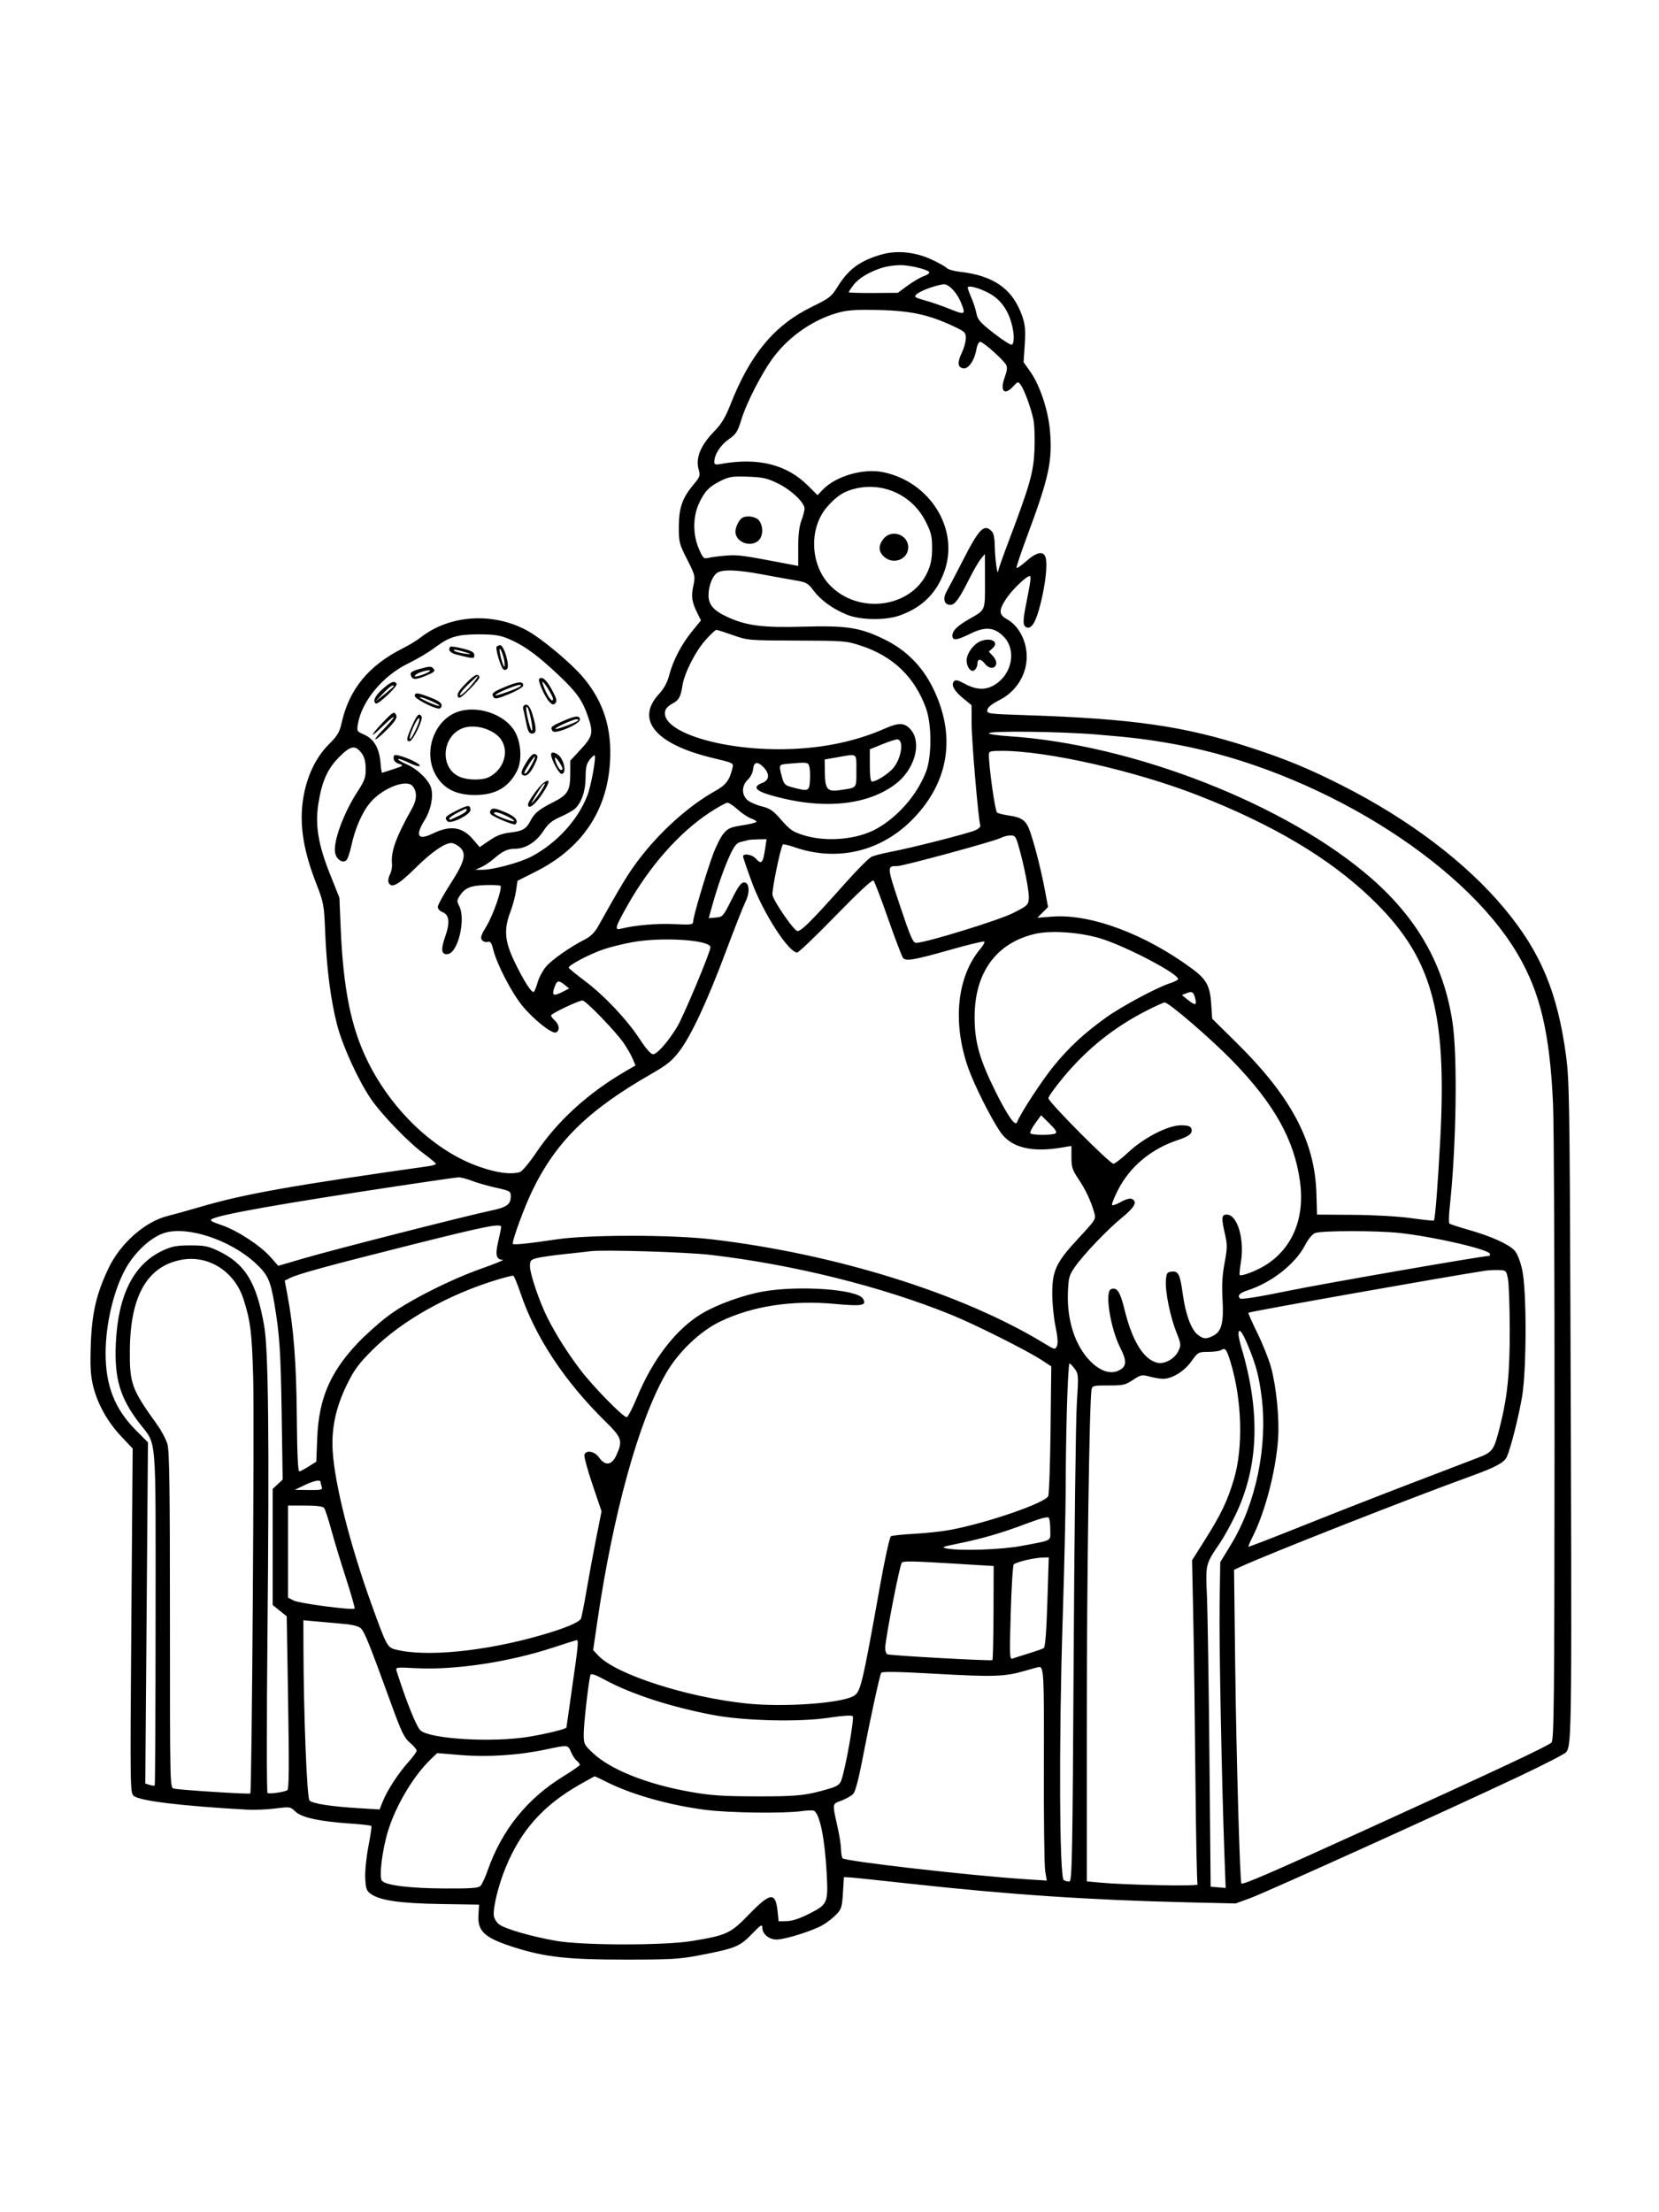 <svg xmlns="http://www.w3.org/2000/svg" width="864" height="1152" viewBox="0 0 864 1152" version="1.1">
	<path d="M 459.251 132.482 C 448.153 135.604, 441.888 140.140, 436.408 149.018 C 433.014 154.516, 432.157 155.192, 422.644 159.861 C 403.221 169.394, 390.678 184.504, 380.351 210.808 C 377.785 217.345, 375.735 220.737, 372.076 224.499 C 364.742 232.041, 362.117 238.551, 363.914 244.742 C 364.762 247.661, 364.499 248.408, 361.276 252.242 C 355.365 259.274, 353.592 264.290, 353.543 274.117 C 353.502 282.340, 353.698 283.124, 357.846 291.307 C 362.091 299.682, 362.166 299.999, 361.093 305.004 C 359.887 310.625, 360.317 313.570, 363.176 319.276 L 365.067 323.052 360.450 328.721 C 354.907 335.525, 350.504 343.967, 348.515 351.603 C 347.511 355.459, 345.836 358.539, 343.171 361.430 C 330.734 374.923, 341.460 387.617, 371.318 394.743 C 381.942 397.279, 382.124 397.370, 381.500 399.857 C 379.831 406.507, 378.164 408.716, 372.369 411.960 C 358.396 419.781, 343.248 433.476, 332.096 448.370 C 326.975 455.210, 323.639 460.724, 311.296 482.752 C 309.764 485.486, 307.464 487.743, 304.852 489.076 C 296.763 493.202, 287.266 499.854, 284.266 503.493 C 282.580 505.539, 280.644 509.201, 279.963 511.632 C 279.282 514.063, 278.393 516.257, 277.987 516.508 C 276.861 517.204, 272.590 510.494, 267.865 500.608 C 262.812 490.037, 262.333 483.953, 265.829 474.769 C 267.029 471.618, 268.346 466.707, 268.757 463.857 L 269.502 458.675 279.001 453.895 C 302.941 441.848, 316.119 422.453, 317.682 396.963 C 318.754 379.484, 314.415 365.611, 303.940 353.023 C 297.573 345.373, 281.902 332.292, 274.159 328.165 C 256.315 318.655, 234.079 320.201, 219 332 C 217.075 333.506, 213.025 335.976, 210 337.489 C 192.049 346.465, 181.861 358.821, 177.939 376.371 C 176.831 381.331, 175.796 383.073, 171.272 387.597 C 165.077 393.793, 160.643 402.467, 158.499 412.588 C 155.504 426.727, 157.313 440.994, 164.432 459.380 C 168.636 470.236, 168.753 470.858, 169.356 485.595 C 170.125 504.419, 172.243 520.851, 175.547 533.640 C 178.384 544.619, 186.504 562.434, 193.094 572.138 C 198.658 580.331, 212.698 594.885, 220.725 600.778 C 224.176 603.312, 227 605.690, 227 606.061 C 227 606.433, 225.313 606.976, 223.250 607.268 C 152.405 617.310, 127.744 621.681, 105.500 628.143 C 97.800 630.380, 89.720 632.636, 87.543 633.156 C 75.749 635.978, 62.805 647.308, 56.601 660.243 C 50.251 673.481, 47.854 683.716, 47.292 700 C 46.903 711.264, 47.153 716.037, 48.413 721.387 C 50.634 730.818, 55.852 740.272, 63.053 747.911 L 69.096 754.321 68.406 843.911 C 67.736 930.998, 67.770 933.546, 69.608 935.159 C 72.610 937.793, 94.043 940.414, 128.500 942.362 C 132.350 942.579, 139.024 942.313, 143.332 941.770 C 151.057 940.795, 151.201 940.818, 153.946 943.448 C 157.166 946.533, 166.833 948.586, 183.194 949.658 C 188.626 950.014, 193.232 950.574, 193.430 950.903 C 193.628 951.231, 192.920 956, 191.857 961.500 C 190.793 967, 190.053 974.379, 190.212 977.897 C 190.459 983.380, 190.857 984.560, 193 986.151 C 197.681 989.627, 208.248 991.178, 229.500 991.509 L 249.500 991.820 249.173 997.177 C 248.641 1005.885, 252.439 1009.245, 268.500 1014.274 C 284.166 1019.180, 296.009 1020.466, 325.500 1020.464 C 349.172 1020.462, 353.917 1020.190, 364 1018.259 C 382.859 1014.648, 385.258 1013.684, 391.488 1007.213 C 396.172 1002.349, 396.990 1001.834, 396.994 1003.750 C 397.003 1007.116, 400.443 1010, 404.448 1010 C 408.891 1010, 423.328 1005.455, 428.531 1002.419 C 430.748 1001.125, 433.898 998.674, 435.531 996.972 C 438.207 994.183, 438.549 993.069, 439 985.689 L 439.500 977.500 442.500 977.644 C 444.150 977.724, 458.100 979.179, 473.500 980.877 C 525.385 986.601, 567.687 989.440, 619 990.643 L 643.500 991.217 651 988.485 C 659.388 985.430, 755.946 941.721, 791.500 924.884 C 804.150 918.894, 815.023 913.288, 815.662 912.426 C 818.625 908.430, 818.679 902.676, 817.862 681.500 C 817.469 574.969, 817.251 562.188, 815.621 550 C 811.175 516.747, 802.402 495.774, 783.410 473 C 763.587 449.229, 733.932 426.749, 699.117 409.101 C 681.516 400.180, 669.397 395.181, 650.668 389.119 C 616.574 378.082, 590.041 374.278, 534.197 372.417 C 514.456 371.760, 513.903 371.684, 514.197 369.683 C 514.398 368.316, 516.468 366.625, 520.361 364.646 C 527.461 361.037, 532.412 354.780, 534.124 347.250 C 536.346 337.482, 532.038 326.612, 524.250 322.331 C 520.126 320.065, 520.092 317.713, 524.098 311.665 C 527.125 307.095, 534.502 300, 536.225 300 C 537.118 300, 536.805 302.490, 534.402 314.500 C 532.587 323.574, 532.636 325.923, 534.656 326.698 C 537.291 327.710, 539.523 323.923, 541.917 314.378 C 544.434 304.343, 545.564 294.384, 544.616 290.605 C 543.642 286.724, 540.125 287.257, 534.597 292.123 C 532.021 294.391, 529.692 296.025, 529.421 295.754 C 529.150 295.484, 531.597 288.116, 534.857 279.381 C 546.283 248.771, 548.193 239.958, 546.812 224.219 C 545.869 213.465, 541.516 200.484, 536.476 193.396 L 533.079 188.617 533.679 179.486 C 534.147 172.359, 533.908 169.240, 532.592 165.278 C 527.760 150.729, 517.852 143.544, 499.820 141.513 C 496.696 141.161, 493.659 140.294, 493.071 139.585 C 492.483 138.876, 488.875 136.856, 485.054 135.095 C 476.603 131.199, 467.195 130.246, 459.251 132.482 M 459.500 139.402 C 452.711 141.555, 447.230 144.831, 444.558 148.335 C 443.151 150.180, 442 151.907, 442 152.175 C 442 152.442, 447.754 152.620, 454.788 152.571 L 467.575 152.482 472.702 148.719 C 475.521 146.649, 479.217 144.472, 480.914 143.880 C 482.611 143.288, 484 142.416, 484 141.941 C 484 140.510, 473.985 137.995, 468.568 138.067 C 465.781 138.104, 461.700 138.705, 459.500 139.402 M 484.158 149.910 C 481.220 150.925, 478.133 152.438, 477.297 153.274 C 475.938 154.633, 476.396 154.964, 481.639 156.406 C 484.863 157.293, 490.762 159.336, 494.750 160.946 C 502.710 164.160, 503.099 163.914, 500.407 157.372 C 498.356 152.387, 494.193 147.991, 491.563 148.033 C 490.428 148.051, 487.096 148.895, 484.158 149.910 M 504 149.793 C 504 150.317, 504.864 152.715, 505.921 155.123 C 506.978 157.530, 508.153 161.190, 508.533 163.255 C 509.124 166.462, 510.448 167.965, 517.616 173.561 C 522.231 177.165, 526.455 179.837, 527.003 179.498 C 528.433 178.614, 528.232 173.088, 526.569 167.562 C 524.513 160.732, 520.615 155.648, 515.208 152.744 C 509.903 149.894, 504 148.340, 504 149.793 M 437.678 162.517 C 424.481 165.848, 411.535 174.542, 403.017 185.794 C 396.896 193.879, 388.767 209.664, 385.954 218.926 C 384.159 224.834, 383.333 226.085, 379.390 228.864 C 375.121 231.874, 372 236.822, 372 240.581 C 372 241.893, 372.659 242.106, 375.250 241.633 C 394.729 238.072, 409.717 241.812, 420.942 253.037 L 425.762 257.858 428.454 255.048 C 435.326 247.875, 449.619 243.740, 460.047 245.907 C 484.249 250.937, 499.414 275.134, 492.031 296.941 C 488.075 308.626, 480.394 316.325, 468.500 320.528 C 461.122 323.135, 448.058 322.942, 441.136 320.124 C 433.715 317.102, 427.570 312.673, 423.741 307.586 C 420.757 303.624, 419.984 303.196, 414 302.192 C 410.425 301.593, 402.586 300.180, 396.581 299.051 C 384.453 296.773, 376.896 296.450, 373.850 298.080 C 371.202 299.498, 369 304.915, 369 310.013 C 369 315.016, 371.752 318.094, 379.268 321.495 C 388.950 325.877, 397.571 326.941, 418.500 326.336 C 441.062 325.685, 448.118 326.802, 460.736 333.022 C 471.926 338.539, 480.247 346.878, 485.814 358.151 C 497.941 382.713, 494.475 406.541, 475.950 425.966 C 459.318 443.405, 436.092 449.025, 413.485 441.079 C 410.479 440.023, 407.855 439.460, 407.654 439.829 C 406.232 442.433, 401.825 464.168, 402.320 466.140 C 403.258 469.877, 413.334 484.441, 415.235 484.807 C 417.096 485.165, 422.775 479.500, 440.250 459.850 C 446.438 452.893, 452.625 446.702, 454 446.092 C 455.375 445.482, 460.100 444.298, 464.500 443.461 C 474.779 441.504, 503.523 434.182, 507.740 432.445 C 509.633 431.665, 510.792 430.568, 510.528 429.805 C 509.526 426.906, 506 385.580, 506 376.729 L 506 367.241 501.562 363.605 C 496.825 359.722, 495.121 356.479, 496.891 354.709 C 497.676 353.924, 499.028 354.207, 501.740 355.725 C 507.455 358.924, 512.174 359.486, 516.414 357.474 C 526.752 352.568, 530.011 338.822, 522.595 331.405 C 517.774 326.584, 513.105 326.181, 505.492 329.929 C 498.174 333.532, 496 333.777, 496 331 C 496 328.443, 498.554 325.913, 504.648 322.433 C 513.410 317.428, 513.004 318.397, 512.967 302.595 L 512.933 288.500 510.853 291 C 509.709 292.375, 506.968 297.100, 504.762 301.500 C 499.557 311.880, 497.294 315, 494.967 315 C 491.712 315, 490.830 311.753, 493.040 307.900 C 494.113 306.030, 497.924 298.756, 501.510 291.736 C 509.910 275.288, 512.506 272.649, 516.429 276.571 C 517.538 277.681, 518.035 280.253, 518.118 285.321 C 518.222 291.624, 519.564 300.671, 519.882 297.211 C 519.947 296.502, 522.077 290.427, 524.616 283.711 C 536.472 252.346, 538.211 246.277, 538.742 234.420 C 539.021 228.196, 538.767 221.142, 538.163 218.324 C 536.842 212.167, 533.488 203.050, 531.587 200.450 C 530.215 198.574, 530.103 198.597, 527.635 201.260 C 522.977 206.286, 520.621 203.557, 523.324 196.264 C 524.458 193.204, 524.676 191.263, 524.022 190.042 C 522.616 187.414, 512.050 178, 510.507 178 C 509.743 178, 508.900 179.633, 508.528 181.834 C 507.555 187.596, 504.421 192.200, 501.735 191.816 C 498.711 191.384, 498.451 188.766, 500.922 183.661 C 502.065 181.300, 503 177.906, 503 176.119 C 503 173.060, 502.576 172.674, 495.750 169.521 C 483.421 163.827, 474.302 161.874, 458 161.436 C 447.442 161.153, 441.917 161.447, 437.678 162.517 M 375.500 250.318 C 369.393 253.271, 366.773 256.016, 363.865 262.512 C 360.789 269.384, 360.837 278.635, 363.987 285.836 C 366.126 290.727, 366.536 291.117, 368.910 290.513 C 370.335 290.151, 374.441 289.617, 378.035 289.326 C 384.222 288.827, 386.748 289.159, 408.605 293.350 L 415.710 294.712 415.705 285.106 C 415.702 278.605, 416.234 274.086, 417.350 271.124 C 418.258 268.718, 419 265.906, 419 264.877 C 419 261.720, 412.131 255.190, 405.244 251.799 C 399.614 249.028, 397.436 248.532, 389.602 248.240 C 381.609 247.942, 379.891 248.195, 375.500 250.318 M 445.970 254.316 C 439.639 255.729, 435.593 258.321, 430.584 264.173 C 421.318 274.998, 421.901 293.667, 431.840 304.363 C 446.664 320.319, 474.634 316.729, 483.079 297.788 C 484.850 293.815, 485.434 290.714, 485.428 285.320 C 485.421 279.113, 484.951 277.221, 481.960 271.358 C 475.178 258.062, 460.443 251.085, 445.970 254.316 M 386.400 269.765 C 384.797 270.836, 383 274.566, 383 276.823 C 383 282.274, 390.792 285.308, 395.003 281.497 C 397.414 279.315, 397.628 274.341, 395.443 271.223 C 393.874 268.983, 388.797 268.165, 386.400 269.765 M 460.073 280.635 C 457.368 284.073, 457.448 287.133, 460.314 289.826 C 465.126 294.346, 473 291.350, 473 285 C 473 278.313, 464.229 275.351, 460.073 280.635 M 367.562 333.143 C 362.215 339.089, 356.410 350.491, 355.414 357 C 354.506 362.940, 353.519 364.680, 350.041 366.479 C 348.447 367.303, 346.871 368.831, 346.540 369.874 C 343.286 380.125, 372.303 390.122, 405.414 390.156 C 426.016 390.178, 444.633 386.560, 460.869 379.379 C 468.214 376.131, 471.221 376.286, 474.411 380.077 C 480.203 386.960, 476.302 400.767, 466.450 408.253 C 451.325 419.746, 427.439 421.803, 400.750 413.911 C 393.256 411.695, 391.984 409.587, 397 407.694 C 400.802 406.259, 400.992 402.901, 397.472 399.381 C 394.354 396.263, 392.595 396.704, 392.196 400.704 C 392.029 402.381, 390.791 404.787, 389.446 406.051 C 386.098 409.196, 386.129 414.169, 389.512 416.830 C 390.893 417.917, 394.232 419.336, 396.932 419.984 C 401.031 420.967, 402.685 422.132, 406.966 427.055 C 411.431 432.188, 412.938 433.209, 418.651 434.974 C 430.700 438.696, 446.844 437.151, 457 431.306 C 467.934 425.012, 477.511 413.914, 482.173 402.133 C 485.337 394.137, 485.338 377.165, 482.173 368.581 C 476.220 352.432, 465.099 341.767, 448.500 336.291 C 440.729 333.727, 439.770 333.649, 415 333.576 C 389.825 333.501, 389.401 333.465, 381.729 330.750 C 377.455 329.238, 373.559 328, 373.072 328 C 372.584 328, 370.105 330.314, 367.562 333.143 M 239.297 330.994 C 234.149 332.079, 231.916 333.203, 225.500 337.937 C 222.750 339.967, 216.900 343.383, 212.500 345.528 C 199.256 351.987, 188.290 365.274, 186.353 377.211 C 185.797 380.638, 185.975 380.964, 189.130 382.298 C 194.831 384.710, 197.628 389.531, 198.239 398 C 198.418 400.475, 198.775 402.461, 199.032 402.413 C 199.289 402.366, 201.975 401.504, 205 400.498 C 210.334 398.725, 210.417 398.642, 207.750 397.752 C 205.958 397.153, 205 396.128, 205 394.808 C 205 393.100, 205.431 392.890, 207.750 393.465 C 212.582 394.663, 219.166 397.922, 218.601 398.837 C 218.300 399.323, 215.780 398.596, 213.001 397.220 C 210.221 395.845, 207.691 394.976, 207.377 395.290 C 207.063 395.604, 209.096 396.846, 211.895 398.050 C 217.453 400.441, 223.575 406.457, 224.598 410.534 C 225.758 415.155, 224.332 421.947, 221.117 427.119 C 216.079 435.223, 217.612 437.818, 225.254 434.119 C 234.579 429.605, 240.687 430.480, 246.396 437.149 L 249.824 441.154 254.875 437.680 C 258.671 435.069, 261.435 434.030, 265.994 433.501 C 272.276 432.772, 274.085 431.670, 276.421 427.153 C 278.369 423.386, 280.716 421.493, 288.059 417.768 C 295.728 413.877, 296.965 411.803, 296.985 402.807 L 297 396.114 302.500 390.173 C 308.751 383.421, 309.130 381.597, 306.103 372.800 C 303.374 364.867, 300.262 360.434, 291.767 352.374 C 280.855 342.023, 274.343 337.094, 267.017 333.646 C 261.612 331.101, 259.120 330.553, 252.017 330.351 C 247.333 330.217, 241.608 330.506, 239.297 330.994 M 510.500 333.954 C 507.585 335.160, 504.363 339.075, 503.586 342.356 C 502.682 346.168, 505.431 350.717, 507.567 348.944 C 508.355 348.290, 509 346.937, 509 345.937 C 509 342.964, 510.701 342.804, 512.878 345.572 C 515.149 348.459, 518.280 348.500, 518.829 345.649 C 519.023 344.644, 518.233 342.813, 517.075 341.580 L 514.969 339.338 516.981 337.517 C 520.601 334.241, 515.966 331.693, 510.500 333.954 M 234.544 336.789 C 233.035 338.298, 234.392 340.021, 237.750 340.861 C 246.897 343.150, 247 343.153, 247 341.142 C 247 339.661, 245.697 338.918, 241.044 337.746 C 237.768 336.921, 234.843 336.490, 234.544 336.789 M 258.606 336.829 C 257.967 337.862, 260.682 347.082, 262.018 348.418 C 262.661 349.061, 263.380 349.020, 264.100 348.300 C 265.616 346.784, 262.487 336, 260.531 336 C 259.754 336, 258.887 336.373, 258.606 336.829 M 260.153 338.500 C 260.153 339.600, 260.747 342.300, 261.472 344.500 C 262.496 347.607, 262.797 347.942, 262.819 346 C 262.835 344.625, 262.241 341.925, 261.500 340 C 260.653 337.800, 260.152 337.243, 260.153 338.500 M 236.500 338.826 C 237.050 339.359, 239.525 340.056, 242 340.376 C 244.981 340.762, 245.656 340.683, 244 340.141 C 238.735 338.421, 235.494 337.853, 236.500 338.826 M 218 348.505 C 215.094 349.308, 213.614 350.236, 213.821 351.124 C 214.507 354.059, 215.998 354.233, 221.460 352.016 C 225.971 350.185, 226.820 349.489, 225.897 348.376 C 224.590 346.802, 224.137 346.809, 218 348.505 M 218.750 350.162 C 217.238 350.715, 216 351.585, 216 352.097 C 216 352.914, 222.637 350.696, 223.865 349.468 C 224.643 348.690, 221.678 349.093, 218.750 350.162 M 242.585 355.914 C 239.078 359.474, 237.914 361.334, 238.401 362.602 C 238.967 364.078, 239.947 363.497, 244.546 358.955 C 247.555 355.983, 249.873 353.118, 249.696 352.588 C 248.969 350.406, 247.192 351.236, 242.585 355.914 M 243.648 356.616 C 238.818 361.310, 237.856 364.349, 242.602 359.921 C 245.181 357.513, 249.472 352, 248.767 352 C 248.563 352, 246.260 354.077, 243.648 356.616 M 280.791 353.542 C 279.943 354.390, 283.809 363.074, 286.098 365.461 C 287.617 367.046, 288.220 367.178, 289.239 366.151 C 290.255 365.126, 289.901 363.773, 287.419 359.190 C 284.579 353.944, 282.317 352.016, 280.791 353.542 M 199.250 358.820 C 195.318 362.275, 193.935 365.243, 195.750 366.332 C 196.960 367.057, 207.277 357.257, 206.547 356.076 C 205.429 354.267, 203.685 354.923, 199.250 358.820 M 263.601 357.460 C 256.628 360.342, 255.789 361.040, 256.982 362.971 C 257.741 364.199, 259.015 363.954, 265.190 361.393 C 269.402 359.645, 272.500 357.760, 272.500 356.944 C 272.500 354.692, 269.940 354.840, 263.601 357.460 M 283.639 358.750 C 285.500 363.294, 288 366.272, 288 363.946 C 288 362.534, 283.381 355, 282.515 355 C 282.288 355, 282.793 356.688, 283.639 358.750 M 264.250 358.703 C 260.813 360.083, 258 361.583, 258 362.036 C 258 362.742, 269.742 358.528, 270.917 357.400 C 272.369 356.006, 269.642 356.539, 264.250 358.703 M 199.453 361.171 L 195.500 365.343 200.250 361.551 C 202.863 359.465, 205 357.588, 205 357.380 C 205 356.101, 202.894 357.541, 199.453 361.171 M 216 362.427 C 216 363.830, 225.926 369, 228.621 369 C 229.379 369, 230 368.210, 230 367.245 C 230 366.032, 228.211 364.796, 224.211 363.245 C 217.453 360.625, 216 360.480, 216 362.427 M 222.905 365.569 C 225.878 366.919, 228.529 367.805, 228.796 367.537 C 229.373 366.960, 220.359 362.974, 218.667 363.058 C 218.025 363.089, 219.932 364.220, 222.905 365.569 M 272.736 367.598 C 272.407 367.927, 272.305 368.714, 272.510 369.348 C 272.714 369.981, 273.390 373.087, 274.012 376.250 C 274.920 380.872, 275.520 382, 277.071 382 C 279.467 382, 279.553 379.708, 277.429 372.404 C 276.015 367.541, 274.423 365.910, 272.736 367.598 M 274 368.667 C 274 371.643, 276.381 380.883, 277.042 380.474 C 277.839 379.982, 275.736 369.403, 274.621 368.287 C 274.279 367.946, 274 368.117, 274 368.667 M 238.828 370.521 C 226.168 374.569, 220.066 391.608, 226.966 403.639 C 230.994 410.661, 237.523 414, 247.228 414 C 257.972 414, 264.801 410.134, 269.212 401.554 C 272.228 395.687, 271.345 385.375, 267.338 379.674 C 261.668 371.606, 248.577 367.403, 238.828 370.521 M 199.145 376.440 C 192.285 383.694, 192.551 384.863, 199.500 378 C 202.525 375.013, 205 372.989, 205 373.503 C 205 374.017, 202.653 376.814, 199.784 379.719 C 196.915 382.623, 195.018 385, 195.568 385 C 196.118 385, 198.932 382.606, 201.822 379.680 C 205.510 375.946, 206.883 373.860, 206.431 372.680 C 205.461 370.153, 204.739 370.526, 199.145 376.440 M 214.637 377.875 C 211.666 384.493, 211.422 386, 213.316 386 C 214.975 386, 220.499 374.617, 219.570 373.114 C 218.280 371.026, 217.275 371.997, 214.637 377.875 M 292.750 375.693 C 286.813 378.338, 286.497 378.660, 287.809 380.726 C 288.982 382.572, 301.964 377.100, 301.985 374.750 C 302.005 372.378, 299.653 372.618, 292.750 375.693 M 215.054 379.097 C 212.631 384.729, 212.926 386.977, 215.448 382.100 C 217.968 377.227, 219.024 374, 218.098 374 C 217.630 374, 216.260 376.294, 215.054 379.097 M 299 374.792 C 294.265 376.428, 288.793 379.126, 289.261 379.595 C 289.706 380.039, 299.441 376.472, 300.917 375.324 C 301.771 374.660, 300.447 374.292, 299 374.792 M 241.643 378.979 C 230.060 382.651, 228.599 400.010, 239.490 404.560 C 243.877 406.393, 251.311 406.410, 254.800 404.595 C 262.220 400.734, 265.189 391.803, 261.174 385.420 C 257.835 380.112, 248.146 376.917, 241.643 378.979 M 515 381.853 C 515 382.322, 519.612 383.005, 525.250 383.371 C 590.129 387.585, 670.274 418.977, 714.204 457.383 C 738.428 478.562, 752.069 502.816, 756.487 532.564 C 759.148 550.490, 758.433 597.201, 755.017 628.500 C 754.537 632.900, 754.449 636.788, 754.822 637.139 C 755.195 637.491, 759.738 638.983, 764.917 640.455 C 776.514 643.751, 785.767 647.917, 788.769 651.194 C 790.140 652.689, 791.706 656.608, 792.724 661.085 C 795.138 671.706, 795.098 713.274, 792.660 727.500 C 790.860 738.002, 786.712 754.343, 784.757 758.634 C 783.401 761.609, 779.012 763.993, 766.596 768.498 C 733.494 780.507, 659.310 809.694, 645.594 816.105 L 642.688 817.463 643.303 868.482 C 643.838 912.921, 645.749 979.923, 646.507 980.800 C 647.227 981.633, 662.309 975.105, 713 952.018 C 782.134 920.532, 806.079 909.286, 808 907.400 C 809.320 906.105, 809.512 887.217, 809.599 750.214 C 809.654 664.571, 809.303 585.725, 808.821 575 C 807.158 538.046, 802.212 517.011, 790.481 497 C 761.799 448.073, 684.830 400.883, 612 387.572 C 598.532 385.111, 589.741 384.017, 571 382.471 C 551.895 380.894, 515 380.487, 515 381.853 M 459.250 387.655 L 453 390.212 453 398.606 C 453 403.750, 453.403 407, 454.040 407 C 456.544 407, 463.109 402.724, 465.581 399.482 C 469.745 394.024, 470.748 384.945, 467.177 385.049 C 466.255 385.076, 462.688 386.248, 459.250 387.655 M 176.658 394.212 C 170.549 400.321, 167.606 406.932, 165.787 418.634 C 164.064 429.715, 165.740 439.846, 171.816 455.086 L 176.766 467.500 177.412 482.883 C 178.758 514.938, 182.776 534.919, 191.410 552.500 C 204.137 578.417, 226.644 599.655, 249.867 607.661 C 258.984 610.804, 265.783 611.702, 270.625 610.402 C 271.872 610.068, 275.523 605.733, 279.457 599.918 C 290.645 583.380, 306.608 568.927, 326.229 557.571 L 330.958 554.835 329.535 551.428 C 328.752 549.555, 326.657 545.880, 324.879 543.261 C 320.847 537.321, 305.080 521, 303.374 521 C 301.313 521, 287 527.808, 287 528.788 C 287 529.284, 287.900 530.505, 289 531.500 C 291.366 533.642, 291.619 536.825, 289.487 537.643 C 287.345 538.465, 277.698 530.747, 271.835 523.520 C 266.413 516.836, 258.784 502.082, 256.943 494.722 C 255.988 490.902, 255.401 490.055, 254.016 490.495 C 253.062 490.798, 251.730 490.379, 251.054 489.565 C 250.051 488.357, 250.473 487.019, 253.349 482.292 C 256.889 476.472, 261.753 462.420, 260.620 461.287 C 260.286 460.953, 256.748 460.781, 252.757 460.904 C 245.010 461.144, 242.117 462.366, 239.369 466.559 C 237.918 468.774, 237.885 469.417, 239.105 471.697 C 242.723 478.457, 238.617 496.057, 233.246 496.820 C 229.831 497.305, 229.435 494.554, 231.909 487.544 C 234.466 480.303, 233.980 476.323, 230.373 474.952 C 229.068 474.456, 228 473.244, 228 472.260 C 228 471.275, 231.015 465.787, 234.700 460.065 C 242.240 448.356, 243.192 444.193, 239.089 440.871 C 237.818 439.842, 235.999 439, 235.046 439 C 231.491 439, 224.687 443.761, 216.109 452.250 C 207.311 460.959, 203.653 462.866, 202.336 459.433 C 202.005 458.570, 202.347 456.721, 203.095 455.323 C 203.843 453.924, 204.316 451.448, 204.145 449.819 C 203.479 443.468, 206.272 435.761, 214.591 421 C 217.188 416.391, 217.288 412.257, 214.872 409.345 C 211.757 405.592, 199.635 410.200, 193.103 417.621 C 188.790 422.520, 184.921 431.250, 182.963 440.500 C 182.265 443.800, 181.140 447.106, 180.463 447.848 C 178.692 449.788, 175.319 447.736, 174.564 444.258 C 173.335 438.597, 178.816 423.552, 186.301 412.044 C 189.927 406.468, 190.493 404.866, 190.447 400.296 C 190.410 396.589, 189.781 394.181, 188.347 392.253 C 185.033 387.798, 182.677 388.193, 176.658 394.212 M 515 392.905 C 515 399.557, 518.249 422.537, 519.281 423.181 C 519.951 423.599, 522.525 424.238, 525 424.601 C 532.717 425.731, 534.593 427.253, 536.868 434.230 C 539.468 442.206, 542.460 454.283, 544.348 464.416 L 545.822 472.332 543.028 475.125 L 540.235 477.919 548 477.320 C 567.905 475.785, 596.241 486.322, 620.707 504.357 C 628.354 509.994, 630.184 513.371, 630.808 522.992 L 631.294 530.485 643.964 542.992 C 672.485 571.150, 684.789 594.361, 685.579 621.500 L 685.899 632.500 704.699 632.624 C 715.805 632.697, 728.183 633.404, 734.941 634.350 C 741.233 635.231, 746.550 635.783, 746.757 635.577 C 747.419 634.915, 748.818 617.144, 750.070 593.500 C 753.661 525.677, 745.601 497.790, 713.599 467.302 C 691.906 446.636, 662.725 429.340, 624 414.198 C 591.440 401.466, 545.327 391, 521.792 391 C 515.780 391, 515 391.219, 515 392.905 M 273.983 397.182 C 271.894 400.578, 271.191 402.591, 271.862 403.262 C 273.507 404.907, 275.781 403.350, 277.955 399.089 C 280.384 394.328, 280.471 393.395, 278.554 392.659 C 277.591 392.290, 276.062 393.802, 273.983 397.182 M 287 392.917 C 287 395.419, 291.109 403, 292.464 403 C 294.556 403, 294.458 398.584, 292.284 394.904 C 290.695 392.214, 287 390.824, 287 392.917 M 307.114 395.582 C 305.453 397.694, 304.995 399.687, 304.978 404.885 C 304.955 411.923, 302.814 418.140, 299.357 421.209 C 298.298 422.150, 294.890 424.043, 291.783 425.417 C 287.309 427.396, 285.444 428.970, 282.817 432.988 C 279.168 438.567, 273.570 442, 268.119 442 C 264.290 442, 261.738 443.217, 257.078 447.267 C 255.195 448.903, 252.270 450.844, 250.578 451.582 L 247.500 452.922 251 452.954 C 256.721 453.006, 270.881 449.181, 276.962 445.939 C 289.925 439.030, 300.819 427.144, 305.822 414.452 C 307.790 409.460, 310.583 394.250, 309.695 393.362 C 309.438 393.105, 308.277 394.104, 307.114 395.582 M 436 394.358 L 429.500 395.500 429.576 402.188 C 429.675 410.888, 430.861 412.389, 436.943 411.513 C 446.596 410.122, 446 410.789, 446 401.392 C 446 391.866, 446.836 392.454, 436 394.358 M 275.513 397.980 C 272.813 402.257, 272.405 403.486, 274.014 402.491 C 275.170 401.777, 279.308 394, 278.533 394 C 278.254 394, 276.894 395.791, 275.513 397.980 M 289.007 394.703 C 288.996 396.560, 291.220 401, 292.161 401 C 293.474 401, 293.152 399.749, 291 396.500 C 289.907 394.850, 289.010 394.041, 289.007 394.703 M 410.250 397.732 C 405.526 398.158, 405.519 398.174, 407.187 404.408 C 408.259 408.419, 408.763 408.949, 412.437 409.935 C 421.023 412.239, 421.463 412.081, 421.812 406.566 C 421.984 403.853, 421.863 400.590, 421.543 399.316 C 420.929 396.868, 420.505 396.809, 410.250 397.732 M 283.262 407.529 C 280.793 409.258, 275 417.253, 275 418.930 C 275 421.758, 278.333 419.399, 282.031 413.954 C 286.412 407.504, 286.894 404.985, 283.262 407.529 M 282.254 409.250 C 281.709 409.938, 280.057 412.525, 278.584 415 C 276.223 418.965, 276.180 419.175, 278.227 416.765 C 280.786 413.754, 284.365 408, 283.679 408 C 283.440 408, 282.799 408.563, 282.254 409.250 M 369.518 423.179 C 353.746 433.534, 338.211 451.134, 326.627 471.774 C 320.362 482.937, 319.921 484.487, 323.250 483.654 C 330.599 481.817, 341.820 480.823, 350.750 481.218 C 360.237 481.638, 361 481.533, 361 479.813 C 361 477.447, 367.328 456, 371.147 445.425 C 372.751 440.983, 375.286 435.892, 376.781 434.111 C 379.137 431.306, 380.469 430.725, 386.750 429.759 C 390.738 429.146, 394 428.319, 394 427.920 C 394 427.522, 392.694 426.740, 391.098 426.184 C 389.503 425.628, 386.411 423.559, 384.227 421.586 C 382.044 419.614, 379.616 418, 378.833 418 C 378.049 418, 373.857 420.331, 369.518 423.179 M 237.750 422.118 C 231.794 425.136, 231.226 425.826, 233.127 427.727 C 234.721 429.321, 245 424.233, 245 421.851 C 245 419.012, 243.793 419.056, 237.750 422.118 M 238.250 423.259 C 235.912 424.433, 234 425.793, 234 426.280 C 234 426.768, 234.338 426.993, 234.750 426.781 C 235.162 426.568, 237.188 425.625, 239.250 424.684 C 241.313 423.743, 243 422.529, 243 421.987 C 243 420.784, 243.379 420.683, 238.250 423.259 M 255.446 422.087 C 255.077 422.685, 255.163 423.561, 255.637 424.034 C 257.155 425.546, 267.763 429.903, 268.393 429.273 C 270.189 427.478, 268.507 425.302, 263.733 423.244 C 257.867 420.715, 256.419 420.513, 255.446 422.087 M 257.550 423.850 C 258.970 425.120, 267.178 428.155, 267.722 427.612 C 268.403 426.931, 260.406 423, 258.340 423 C 257.306 423, 256.986 423.345, 257.550 423.850 M 521 436.421 C 517.907 438.080, 470.318 451.012, 467.332 451.005 C 461.826 450.992, 461.828 451.021, 468.686 471.569 C 474.106 487.806, 475.488 491, 477.091 491 C 481.869 491, 519.884 479.332, 527.419 475.553 C 535.056 471.722, 535.516 471.305, 535.798 467.955 C 536.091 464.478, 533.380 450.625, 530.378 440.250 C 529.026 435.581, 528.562 435.004, 526.179 435.040 C 524.706 435.062, 522.375 435.683, 521 436.421 M 389.500 437.491 C 388.950 437.675, 387.295 438.090, 385.822 438.413 C 383.772 438.864, 382.509 440.344, 380.435 444.729 C 377.392 451.161, 373.843 461.160, 371.002 471.308 L 369.096 478.115 372.798 477.808 C 376.381 477.510, 376.645 477.210, 381 468.500 C 384.417 461.667, 385.981 459.500, 387.500 459.500 C 390.304 459.500, 390.663 464.765, 388.193 469.676 C 387.136 471.779, 382.562 483.400, 378.029 495.500 C 368.249 521.608, 360.009 539.261, 353.758 547.500 C 350.012 552.437, 347.371 554.552, 338.853 559.442 C 306.004 578.296, 289.395 594.690, 276.995 620.500 C 273.079 628.652, 267 645.188, 267 647.691 C 267 648.427, 275.151 647.605, 290 645.372 C 306.274 642.925, 349.749 642.915, 370.500 645.354 C 435.142 652.953, 500.916 673.483, 543.500 699.354 C 549.360 702.914, 549.522 702.950, 550.439 700.919 C 551.075 699.510, 550.831 696.207, 549.684 690.670 C 548.753 686.176, 547.997 678.450, 548.005 673.500 C 548.024 661.562, 550.057 657.306, 561.757 644.707 C 570.746 635.028, 570.815 634.914, 569.844 631.397 C 568.241 625.591, 565.325 619.404, 561.551 613.800 C 558.481 609.241, 558 607.728, 558 602.635 L 558 596.742 552.750 597.619 C 537.068 600.238, 526.539 597.551, 521.013 589.519 C 515.986 582.212, 507.308 564.905, 504.182 555.950 C 495.929 532.307, 498.381 508.585, 510.577 494.091 C 512.046 492.345, 512.983 490.649, 512.657 490.324 C 512.332 489.999, 504.739 491.808, 495.783 494.344 C 476.074 499.925, 471.803 500.680, 470.304 498.846 C 469.700 498.105, 466.213 488.951, 462.556 478.503 C 458.898 468.055, 455.471 459.071, 454.940 458.540 C 454.319 457.919, 447.289 464.441, 435.237 476.820 C 424.932 487.405, 415.893 496.051, 415.151 496.033 C 410.648 495.923, 397.493 475.509, 391.581 459.456 C 389.062 452.613, 387 446.562, 387 446.008 C 387 444.227, 391.630 444.934, 393.500 447 C 396.593 450.418, 397.333 449.627, 398.533 441.628 L 399.227 437 394.864 437.079 C 392.464 437.122, 390.050 437.308, 389.500 437.491 M 539 486.322 C 518.806 491.065, 507.611 506.448, 507.577 529.500 C 507.558 542.609, 510.087 551.604, 518.585 568.660 C 524.860 581.251, 528.816 586.855, 529.685 584.382 C 531.126 580.286, 542.388 562.993, 548.574 555.380 C 556.720 545.353, 564.468 538.164, 576.201 529.746 C 584.089 524.087, 602.556 514.196, 609.236 512.053 C 611.291 511.394, 613.205 510.478, 613.489 510.018 C 614.939 507.671, 585.673 492.309, 572.500 488.503 C 561.629 485.362, 547.111 484.416, 539 486.322 M 329.500 490.608 C 325.100 491.393, 318.575 492.979, 315 494.132 C 307.692 496.488, 295.725 502.741, 296.194 503.958 C 296.362 504.396, 300.186 507.524, 304.692 510.908 C 314.800 518.501, 326.560 530.988, 333.267 541.250 C 336.405 546.050, 339.001 549, 340.089 549 C 342.209 549, 347.880 542.571, 352.605 534.812 C 355.901 529.400, 369.976 495.809, 369.992 493.317 C 370.017 489.476, 345.155 487.813, 329.500 490.608 M 288.975 513.565 C 287.099 518.501, 287.994 519.089, 293.249 516.371 L 296.400 514.742 294.089 512.871 C 291.022 510.388, 290.138 510.508, 288.975 513.565 M 618 517.179 L 615.500 518.149 618.500 520.569 C 622.391 523.709, 623.373 523.631, 622.538 520.250 C 621.616 516.518, 620.919 516.046, 618 517.179 M 597.602 526.045 C 580.501 534.702, 566.339 545.961, 554.088 560.639 C 549.640 565.968, 546 571.037, 546 571.903 C 546 573.841, 577.937 606, 579.861 606 C 580.622 606, 584.086 603.342, 587.559 600.094 C 595.754 592.428, 608.273 586, 615.009 586 C 618.498 586, 619.954 586.439, 620.410 587.627 C 621.334 590.033, 619.461 591.689, 613.673 593.583 C 599.706 598.155, 588.595 607.340, 582.345 619.481 C 580.252 623.547, 578.829 627.163, 579.183 627.516 C 579.537 627.870, 581.588 627.146, 583.741 625.907 C 585.969 624.624, 588.376 623.930, 589.328 624.296 C 592.566 625.538, 591.024 628.631, 584.545 633.888 C 576.932 640.065, 564.264 653.321, 559.716 659.869 C 556.815 664.046, 556.467 665.333, 556.165 673 C 555.588 687.631, 559.966 700.966, 567.977 708.977 C 573.153 714.153, 578.520 715.817, 582.838 713.584 C 586.786 711.542, 586.939 708.787, 583.486 701.973 C 578.259 691.658, 575.246 672.610, 578.636 671.309 C 581.705 670.132, 583.350 672.600, 585.595 681.754 C 589.653 698.295, 595.478 707.827, 602.624 709.620 C 606.386 710.565, 611.711 707.674, 613.633 703.644 C 615.172 700.415, 615.131 699.983, 612.697 693.883 C 609.477 685.814, 606.777 672.585, 607.186 666.882 C 607.467 662.966, 607.785 662.467, 610.183 662.190 C 613.698 661.784, 614.568 663.542, 615.991 673.934 C 617.416 684.343, 620.345 692.340, 623.698 694.977 C 626.766 697.390, 628.168 697.482, 631.966 695.517 C 636.207 693.324, 637.385 688.597, 636.685 676.574 C 636.260 669.284, 636.554 664.073, 637.749 657.719 C 639.173 650.145, 639.219 648.151, 638.083 643.219 C 635.983 634.099, 636.104 632.500, 638.892 632.500 C 644.427 632.500, 648.220 645.229, 646.258 657.220 C 645.693 660.674, 645.401 663.685, 645.609 663.910 C 646.483 664.858, 654.881 661.599, 659.718 658.435 C 673.359 649.513, 679.601 633.975, 677.043 615.309 C 674.066 593.581, 663.684 574.971, 642.117 552.699 C 630.905 541.121, 608.708 521.976, 606.551 522.023 C 605.973 522.036, 601.946 523.846, 597.602 526.045 M 539.110 585.007 C 537.420 587.340, 536.280 589.644, 536.577 590.125 C 537.248 591.211, 548.046 591.258, 549.739 590.182 C 550.617 589.625, 549.695 588.136, 546.581 585.080 L 542.184 580.764 539.110 585.007 M 207.500 617.586 C 145.219 627.001, 114.617 632.436, 110.309 634.847 C 109.094 635.527, 110.262 636.257, 115.195 637.898 C 123.309 640.599, 135.572 648.570, 140.869 654.589 L 144.902 659.170 158.701 655.136 C 173.890 650.695, 242.811 633.127, 255.500 630.462 C 264.011 628.674, 266 627.243, 266 622.909 C 266 620.345, 265.586 620.109, 258.250 618.482 C 253.988 617.536, 248.346 615.916, 245.713 614.881 C 243.080 613.847, 239.930 613.046, 238.713 613.101 C 237.496 613.157, 223.450 615.175, 207.500 617.586 M 213.500 648.415 C 169.976 659.355, 155.112 663.430, 150.895 665.576 L 148.290 666.901 149.575 673.701 C 152.928 691.439, 154.315 709.137, 154.577 737.500 C 154.768 758.277, 155.162 766.425, 155.964 766.236 C 156.580 766.091, 158.803 764.887, 160.904 763.560 L 164.724 761.149 165.212 748.824 C 166.015 728.557, 171.772 714.912, 185.890 699.822 C 189.954 695.478, 197.154 689.005, 201.890 685.438 C 212.435 677.495, 234.245 666.426, 251 660.512 C 257.875 658.086, 262.768 656.078, 261.872 656.050 C 258.425 655.944, 257.823 653.574, 259.456 646.533 C 260.305 642.871, 261 639.454, 261 638.938 C 261 636.895, 252.898 638.511, 213.500 648.415 M 85.764 641.996 C 78.964 644.043, 70.651 651.547, 65.749 660.063 C 59.365 671.155, 55 689.287, 55 704.716 C 55 721.607, 59.791 733.776, 70.778 744.797 L 77.057 751.094 76.366 839.928 L 75.676 928.762 77.913 929.472 C 79.144 929.863, 80.342 929.991, 80.576 929.758 C 80.809 929.524, 81.013 890.314, 81.028 842.624 C 81.060 744.429, 81.769 753.050, 72.691 741.243 C 62.483 727.966, 59.495 717.881, 60.327 699.500 C 61.464 674.356, 69.635 658.232, 84.804 651.199 C 89.525 649.010, 91.955 648.553, 99 648.529 C 106.170 648.505, 108.396 648.920, 113.226 651.184 C 127.608 657.924, 133.561 667.528, 137.597 690.500 C 139.784 702.949, 140.276 749.678, 139.292 851.346 C 138.857 896.362, 138.869 933.420, 139.321 933.699 C 140.329 934.321, 148.068 933.213, 149.647 932.221 C 150.501 931.685, 150.606 919.993, 150.059 886.590 L 149.322 841.680 145.661 838.743 L 142 835.806 142 805.577 L 142 775.349 144.606 772.924 L 147.211 770.500 146.684 736 C 146.189 703.674, 145.631 695.215, 142.919 679 C 140.848 666.623, 139.363 663.496, 132.675 657.442 C 119.577 645.584, 97.733 638.392, 85.764 641.996 M 685 642.082 C 683.446 642.656, 681.427 645.058, 679.664 648.432 C 674.532 658.255, 662.290 667.878, 649.764 671.936 C 645.599 673.285, 644.280 674.680, 645.764 676.164 C 646.418 676.818, 655.042 675.453, 671.127 672.150 C 689.446 668.388, 772.189 654, 775.504 654 C 775.777 654, 776 653.568, 776 653.040 C 776 650.752, 747.226 644.057, 728.789 642.055 C 717.051 640.780, 688.476 640.797, 685 642.082 M 307.500 651.566 C 305.850 651.791, 299.775 652.467, 294 653.068 C 288.225 653.668, 281.813 654.591, 279.750 655.119 C 276.345 655.989, 276 656.388, 276 659.459 C 276 663.423, 280.974 678.014, 285.146 686.284 C 289.590 695.095, 295.614 704.610, 302.362 713.479 C 308.950 722.137, 324.504 738.014, 326.361 737.977 C 326.987 737.965, 329.411 733.335, 331.747 727.690 C 340.006 707.730, 352.079 692.112, 365.455 684.083 C 373.454 679.282, 387.209 674.323, 397.508 672.527 C 416.273 669.254, 446.398 671.400, 449.387 676.222 C 451.630 679.840, 449.080 680.328, 434.829 679.008 C 412.498 676.940, 391.873 680.098, 375.130 688.149 C 364.622 693.202, 353.405 703.891, 346.957 715 C 332.724 739.518, 319.312 787.985, 311.011 844.899 L 308.911 859.298 311.706 862.245 C 320.959 872.005, 357.896 883.891, 388.939 887.098 C 407.898 889.057, 436.857 887.097, 444.226 883.357 C 448.195 881.343, 448.816 878.796, 458.434 825.120 C 460.836 811.711, 463.330 800.414, 463.976 800.015 C 464.621 799.616, 470.178 799.027, 476.325 798.706 C 482.471 798.385, 491.114 797.421, 495.531 796.564 C 514.880 792.810, 544.042 782.722, 545.896 779.140 C 546.363 778.238, 546.915 762.660, 547.123 744.521 L 547.500 711.543 542.500 708.260 C 534.912 703.278, 507.881 689.722, 495.500 684.689 C 459.293 669.974, 413.029 658.465, 369.978 653.465 C 357.278 651.990, 314.031 650.676, 307.500 651.566 M 94.267 656.070 C 76.726 659.468, 67.948 674.772, 67.635 702.500 C 67.432 720.506, 68.424 723.246, 81.920 742 C 84.097 745.025, 86.468 749.525, 87.189 752 C 88.226 755.559, 88.500 774.729, 88.500 843.704 C 88.500 930.079, 88.519 930.914, 90.500 931.398 C 93.468 932.123, 129.898 934.441, 130.364 933.935 C 131.170 933.059, 132.505 738.803, 131.855 717 C 131.158 693.613, 130.475 688.091, 126.870 676.701 C 122.227 662.031, 108.462 653.321, 94.267 656.070 M 773.500 661.714 C 752.409 664.947, 651.032 682.942, 650.144 683.611 C 649.948 683.759, 652.058 688.519, 654.833 694.190 C 657.609 699.860, 660.794 707.820, 661.911 711.877 C 664.708 722.031, 666.369 738.756, 665.630 749.310 C 664.465 765.950, 658.870 787.405, 652.319 800.349 C 650.970 803.017, 650.008 805.318, 650.183 805.463 C 650.357 805.609, 663.303 800.603, 678.952 794.340 C 694.601 788.076, 719.801 778.215, 734.952 772.425 C 750.103 766.636, 765.644 760.684, 769.487 759.199 C 777.409 756.138, 777.959 755.391, 780.984 743.562 C 785.052 727.657, 786.313 715.460, 786.265 692.500 C 786.240 680.400, 785.822 668.475, 785.337 666 C 784.474 661.599, 784.367 661.497, 780.477 661.377 C 778.290 661.310, 775.150 661.462, 773.500 661.714 M 259 666.376 C 233.471 674.081, 209.187 687.767, 193.863 703.086 C 186.687 710.259, 184.450 713.308, 180.635 721.110 C 174.822 732.999, 172.507 743.981, 173.287 755.965 C 174.421 773.382, 182.405 804.770, 193.556 835.649 C 201.262 856.990, 201.717 857.850, 205.871 858.943 C 221.486 863.050, 252.762 859.956, 282.253 851.386 C 294.185 847.919, 301.273 844.985, 302.495 843.008 C 302.842 842.446, 304.176 835.802, 305.460 828.243 C 306.744 820.685, 309.030 808.312, 310.540 800.749 L 313.285 786.998 308.535 773 C 305.923 765.301, 304.045 758.326, 304.361 757.501 C 305.363 754.889, 309.676 755.736, 312 759 C 315.244 763.556, 318.602 763.091, 321.027 757.750 C 324.424 750.266, 323.896 748.667, 315.210 740.144 C 294.076 719.408, 278.728 696.167, 271.020 673.229 C 269.413 668.446, 267.738 664.438, 267.299 664.323 C 266.860 664.207, 263.125 665.132, 259 666.376 M 645 694.818 C 645 695.819, 645.702 699.001, 646.560 701.890 C 656.472 735.268, 655.523 763.387, 643.638 788.477 C 641.223 793.574, 637.457 800.390, 635.268 803.623 C 627.743 814.738, 627.847 814.309, 628.578 831.276 C 628.938 839.649, 629.519 877.100, 629.867 914.500 L 630.500 982.500 634.410 982.820 L 638.320 983.140 637.679 965.820 C 636.231 926.639, 634.858 855.103, 635.168 835 L 635.500 813.500 641.191 804.150 C 654.071 782.992, 660.267 753.051, 657.052 727.506 C 655.663 716.471, 654.097 710.621, 649.757 700.250 C 646.802 693.190, 645 691.132, 645 694.818 M 635.952 703.051 C 635.154 703.556, 632.137 703.976, 629.248 703.985 C 624.107 704, 623.922 704.104, 620.453 708.933 C 616.707 714.147, 610.437 718, 605.699 718 C 604.230 718, 601.091 717.482, 598.722 716.848 C 594.689 715.770, 594.137 715.881, 590.022 718.598 C 586.039 721.229, 584.850 721.497, 577.280 721.464 C 569.675 721.431, 568.892 721.609, 568.497 723.464 C 567.345 728.875, 565.998 822.236, 565.999 896.606 L 566 979.713 572.851 980.350 C 586.786 981.645, 624.338 982.356, 623.693 981.312 C 623.348 980.754, 622.845 956.043, 622.575 926.398 C 622.305 896.754, 621.800 859, 621.452 842.500 L 620.820 812.500 627.452 802 C 635.862 788.685, 639.186 781.758, 642.566 770.499 C 647.555 753.882, 646.854 728.839, 640.852 709.292 C 638.765 702.495, 638.123 701.678, 635.952 703.051 M 555.660 732.662 C 555.297 745.125, 555 764.091, 555 774.807 C 555 785.524, 554.287 816.613, 553.416 843.896 C 551.420 906.409, 551.728 977.579, 554 979.036 C 554.825 979.565, 556.175 979.880, 557 979.735 C 558.319 979.505, 558.580 965.402, 559.160 862.987 C 559.522 798.919, 560.257 739.548, 560.793 731.052 C 561.730 716.192, 561.689 715.498, 559.696 712.802 C 558.556 711.261, 557.330 710, 556.971 710 C 556.613 710, 556.022 720.198, 555.660 732.662 M 158.500 773.434 L 153.500 775.842 160.857 775.921 C 167.174 775.989, 168.128 775.776, 167.607 774.418 C 167.273 773.548, 167 772.423, 167 771.918 C 167 770.341, 163.699 770.930, 158.500 773.434 M 150 807.974 L 150 831.949 152.972 833.485 C 155.823 834.960, 183.701 838.632, 184.672 837.661 C 184.931 837.402, 182.897 830.252, 180.151 821.773 C 177.406 813.293, 173.949 801.888, 172.470 796.428 C 170.991 790.967, 169.325 785.938, 168.768 785.250 C 168.095 784.420, 164.773 784, 158.878 784 L 150 784 150 807.974 M 534.500 793.451 C 521.688 798.297, 511.050 801.389, 498.578 803.891 C 490.757 805.460, 490.063 805.763, 492.953 806.341 C 499.955 807.741, 521.417 807.016, 532.002 805.022 C 548.454 801.923, 547.002 802.726, 546.985 796.731 C 546.976 793.854, 546.639 791.003, 546.235 790.395 C 545.731 789.637, 542.038 790.599, 534.500 793.451 M 534.177 812.458 C 531.249 813.167, 528.454 814.146, 527.967 814.633 C 527.479 815.121, 526.765 826.504, 526.379 839.929 C 525.726 862.626, 525.796 864.292, 527.371 863.688 C 528.303 863.330, 532.088 862.117, 535.783 860.991 C 539.477 859.865, 543.002 858.619, 543.617 858.222 C 544.350 857.748, 544.983 849.520, 545.460 834.250 L 546.186 811 542.843 811.085 C 541.004 811.132, 537.105 811.750, 534.177 812.458 M 469.599 813.839 C 468.360 815.845, 461.010 853.845, 461.004 858.281 C 461.002 859.811, 461.563 861.255, 462.250 861.489 C 464.250 862.171, 516.302 865.031, 516.844 864.489 C 517.115 864.219, 517.373 853.086, 517.418 839.749 L 517.500 815.500 498.500 814.335 C 474.600 812.869, 470.245 812.794, 469.599 813.839 M 158.039 858.621 C 158.129 893.163, 159.846 936.275, 161.186 937.599 C 162.837 939.231, 172.269 940.712, 186.589 941.587 L 197.677 942.264 199.368 938.038 C 201.674 932.276, 207.385 923.499, 212.641 917.642 C 215.038 914.970, 217 912.270, 217 911.642 C 217 911.014, 215.415 909.150, 213.479 907.500 C 210.428 904.901, 209.037 901.960, 203.074 885.500 C 192.757 857.025, 189.889 849.889, 188.002 848.002 C 186.865 846.865, 183.876 846.070, 179.143 845.643 C 175.215 845.290, 168.850 844.717, 165 844.371 L 158 843.742 158.039 858.621 M 287.742 858.058 C 264.919 865.542, 236.810 869.752, 216.704 868.699 C 205.949 868.136, 205.910 868.143, 206.599 870.317 C 211.751 886.582, 217.092 899.726, 219.184 901.288 C 225.034 905.656, 256.411 907.446, 275 904.472 C 284.033 903.027, 295 900.350, 295 899.591 C 295 899.396, 296.350 889.905, 298 878.500 C 301.199 856.385, 301.425 853.943, 300.250 854.102 C 299.837 854.157, 294.209 855.938, 287.742 858.058 M 533.500 870.146 C 523.203 873.127, 517.352 873.310, 487.043 871.601 C 467.844 870.519, 459.388 870.372, 458.931 871.111 C 458.126 872.413, 452.972 896.193, 449.008 916.888 C 447.216 926.244, 445.413 932.991, 444.408 934.102 C 443.499 935.106, 440.739 936.698, 438.275 937.639 C 433.230 939.566, 433.362 938.503, 436.430 952.500 C 437.275 956.350, 437.980 961.075, 437.998 963 C 438.016 964.925, 438.365 967.026, 438.774 967.669 C 439.759 969.216, 505.531 976.743, 534.349 978.606 L 545.168 979.305 544.334 974.403 C 543.875 971.706, 543.566 947, 543.646 919.500 C 543.787 871.154, 543.616 867.841, 541 868.075 C 540.725 868.100, 537.350 869.032, 533.500 870.146 M 307.513 872.214 C 306.607 874.797, 304 897.571, 304 902.908 C 304 908.182, 304.191 908.577, 308.854 912.949 C 318.078 921.597, 337.044 929.135, 359.585 933.112 C 370.254 934.994, 376.239 935.400, 394 935.444 C 415.380 935.497, 419.842 935.018, 432.235 931.338 C 435.877 930.256, 437.339 929.237, 438.093 927.256 C 440.189 921.743, 445.044 894.644, 444.104 893.704 C 443.510 893.110, 438.831 893.413, 431.521 894.518 C 416.224 896.831, 387.780 896.157, 371.500 893.096 C 349.695 888.997, 328.801 882.229, 315.232 874.870 C 310.062 872.066, 307.834 871.300, 307.513 872.214 M 284.114 911.062 C 270.244 914.017, 254.033 915.076, 240.088 913.936 L 227.676 912.922 224.255 916.211 C 215.343 924.781, 206.206 940.106, 202.123 953.332 C 199.078 963.198, 197.303 977.455, 198.883 979.359 C 200.900 981.790, 213.430 983.336, 231.723 983.411 C 245.774 983.469, 249.199 983.208, 250.316 981.991 C 251.070 981.171, 252.715 977.575, 253.973 974 C 261.403 952.870, 274.571 936.550, 293.613 924.873 C 298.226 922.044, 302 919.396, 302 918.987 C 302 918.579, 301.255 917.627, 300.345 916.872 C 299.435 916.118, 298.079 914.038, 297.332 912.250 C 295.786 908.553, 295.862 908.559, 284.114 911.062 M 301.869 929.321 C 282.909 940.126, 271.304 953.128, 263.349 972.478 C 259.613 981.566, 256.687 993.441, 257.173 997.545 C 257.353 999.061, 258.625 1001.132, 260 1002.147 C 263.206 1004.513, 276.823 1008.445, 289.549 1010.679 C 303.422 1013.114, 346.053 1013.157, 360.500 1010.751 C 378.627 1007.732, 380.375 1006.913, 390.106 996.891 C 401.309 985.352, 403.906 985.110, 404.982 995.500 L 405.500 1000.500 409.800 1000.410 C 412.699 1000.349, 416.590 999.046, 421.742 996.410 C 431.017 991.664, 431.355 990.861, 430.529 975.500 C 429.556 957.419, 427.016 944.864, 423.946 942.966 C 423.408 942.634, 420.613 942.698, 417.734 943.108 C 408.427 944.434, 379.609 944.066, 367.301 942.464 C 348.331 939.994, 329.007 934.523, 315.779 927.875 C 312.632 926.294, 309.921 925, 309.754 925 C 309.588 925, 306.039 926.944, 301.869 929.321" stroke="none" fill="black" fill-rule="evenodd"/>
</svg>